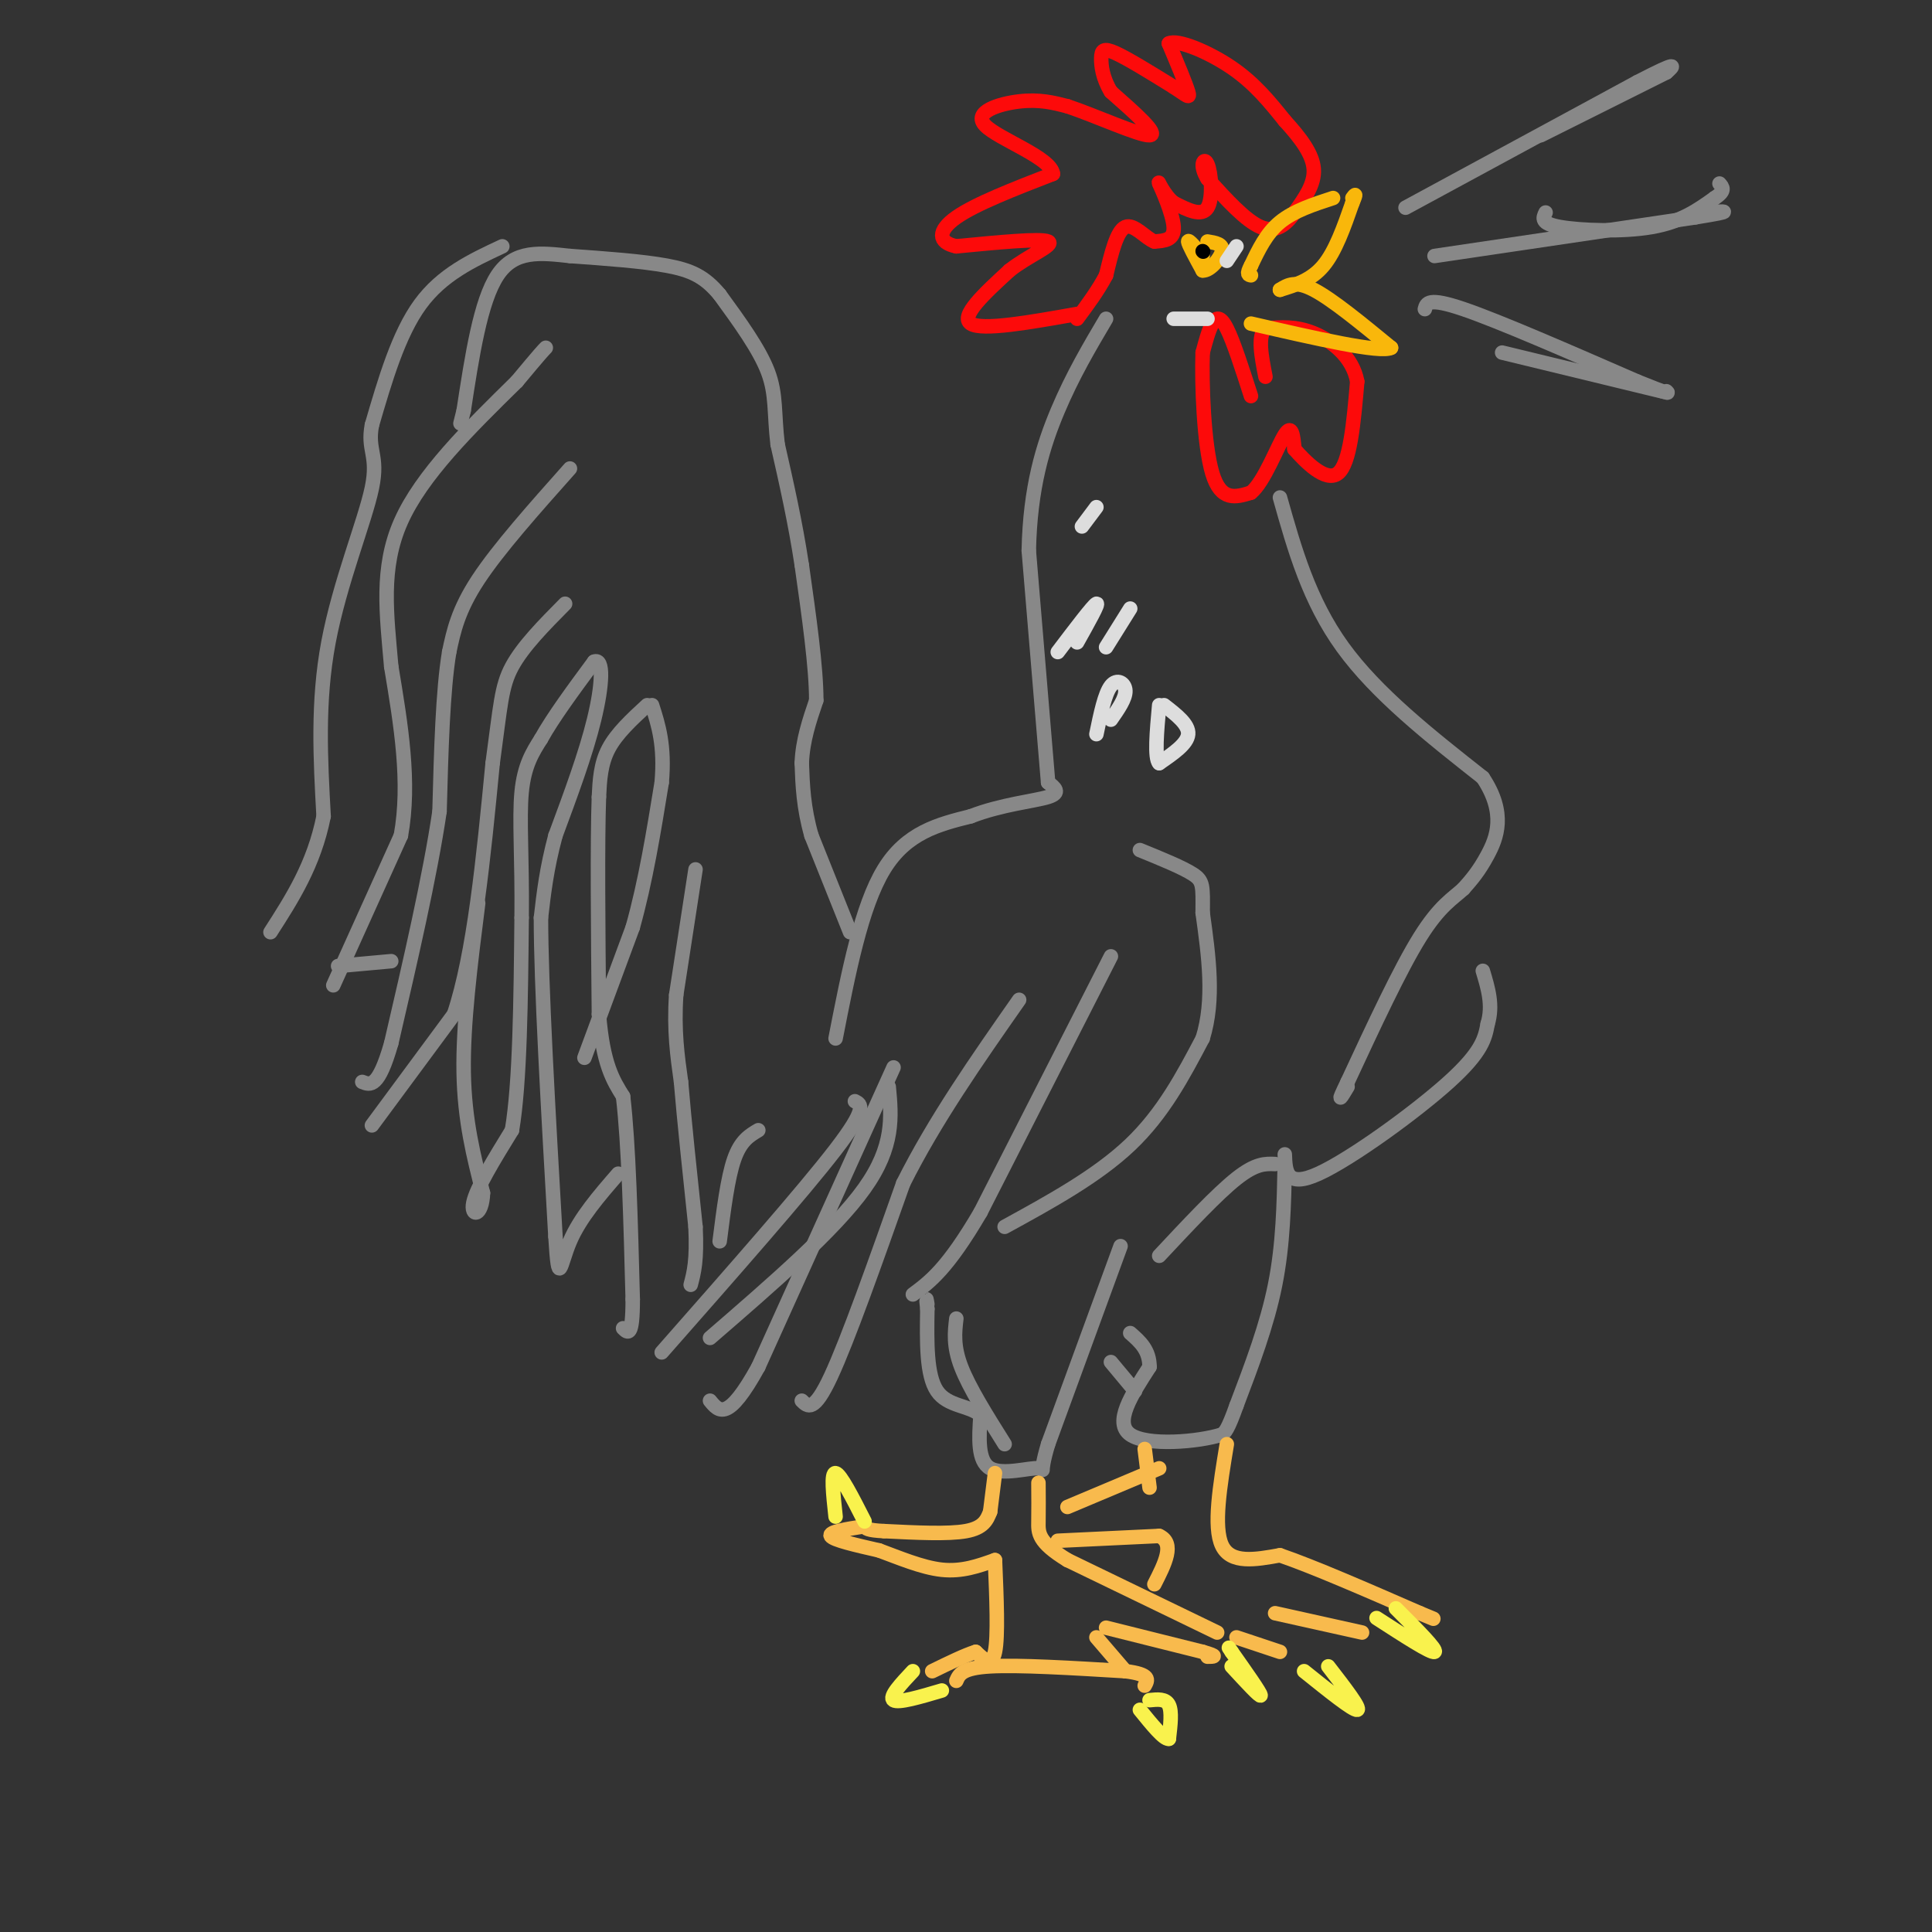 <svg viewBox='0 0 400 400' version='1.1' xmlns='http://www.w3.org/2000/svg' xmlns:xlink='http://www.w3.org/1999/xlink'><rect x="0" y="0" width="400" height="400" fill="#333333" stroke="none"/><g fill='none' stroke='#888888' stroke-width='3' stroke-linecap='round' stroke-linejoin='round'><path d='M176,193c0.000,0.000 -8.000,-20.000 -8,-20'/><path d='M168,173c-1.667,-5.833 -1.833,-10.417 -2,-15'/><path d='M166,158c0.167,-4.667 1.583,-8.833 3,-13'/><path d='M169,145c0.000,-6.833 -1.500,-17.417 -3,-28'/><path d='M166,117c-1.333,-8.833 -3.167,-16.917 -5,-25'/><path d='M161,92c-0.778,-6.511 -0.222,-10.289 -2,-15c-1.778,-4.711 -5.889,-10.356 -10,-16'/><path d='M149,61c-3.111,-3.733 -5.889,-5.067 -11,-6c-5.111,-0.933 -12.556,-1.467 -20,-2'/><path d='M118,53c-6.133,-0.667 -11.467,-1.333 -15,4c-3.533,5.333 -5.267,16.667 -7,28'/><path d='M96,85c-1.167,4.667 -0.583,2.333 0,0'/><path d='M104,51c-6.250,2.917 -12.500,5.833 -17,12c-4.500,6.167 -7.250,15.583 -10,25'/><path d='M77,88c-1.024,5.333 1.417,6.167 0,13c-1.417,6.833 -6.690,19.667 -9,32c-2.310,12.333 -1.655,24.167 -1,36'/><path d='M67,169c-2.000,10.000 -6.500,17.000 -11,24'/><path d='M69,204c0.000,0.000 14.000,-31.000 14,-31'/><path d='M83,173c2.000,-11.000 0.000,-23.000 -2,-35'/><path d='M81,138c-0.933,-10.822 -2.267,-20.378 2,-30c4.267,-9.622 14.133,-19.311 24,-29'/><path d='M107,79c5.000,-6.000 5.500,-6.500 6,-7'/><path d='M118,97c-7.417,8.333 -14.833,16.667 -19,23c-4.167,6.333 -5.083,10.667 -6,15'/><path d='M93,135c-1.333,8.000 -1.667,20.500 -2,33'/><path d='M91,168c-2.000,13.500 -6.000,30.750 -10,48'/><path d='M81,216c-2.667,9.333 -4.333,8.667 -6,8'/><path d='M70,200c0.000,0.000 11.000,-1.000 11,-1'/><path d='M77,233c0.000,0.000 17.000,-23.000 17,-23'/><path d='M94,210c4.167,-12.500 6.083,-32.250 8,-52'/><path d='M102,158c1.644,-11.956 1.756,-15.844 4,-20c2.244,-4.156 6.622,-8.578 11,-13'/><path d='M99,187c-1.583,12.500 -3.167,25.000 -3,35c0.167,10.000 2.083,17.500 4,25'/><path d='M100,247c-0.178,5.000 -2.622,5.000 -2,2c0.622,-3.000 4.311,-9.000 8,-15'/><path d='M106,234c1.667,-9.833 1.833,-26.917 2,-44'/><path d='M108,190c0.133,-12.133 -0.533,-20.467 0,-26c0.533,-5.533 2.267,-8.267 4,-11'/><path d='M112,153c2.500,-4.500 6.750,-10.250 11,-16'/><path d='M123,137c2.067,-0.889 1.733,4.889 0,12c-1.733,7.111 -4.867,15.556 -8,24'/><path d='M115,173c-1.833,6.833 -2.417,11.917 -3,17'/><path d='M112,190c0.000,13.833 1.500,39.917 3,66'/><path d='M115,256c0.689,11.111 0.911,5.889 3,1c2.089,-4.889 6.044,-9.444 10,-14'/><path d='M121,219c0.000,0.000 10.000,-27.000 10,-27'/><path d='M131,192c2.667,-9.500 4.333,-19.750 6,-30'/><path d='M137,162c0.667,-7.667 -0.667,-11.833 -2,-16'/><path d='M134,146c-3.167,2.917 -6.333,5.833 -8,9c-1.667,3.167 -1.833,6.583 -2,10'/><path d='M124,165c-0.333,9.167 -0.167,27.083 0,45'/><path d='M124,210c0.833,10.333 2.917,13.667 5,17'/><path d='M129,227c1.167,9.833 1.583,25.917 2,42'/><path d='M131,269c0.000,8.000 -1.000,7.000 -2,6'/><path d='M144,180c0.000,0.000 -4.000,26.000 -4,26'/><path d='M140,206c-0.500,7.333 0.250,12.667 1,18'/><path d='M141,224c0.667,8.000 1.833,19.000 3,30'/><path d='M144,254c0.333,7.000 -0.333,9.500 -1,12'/><path d='M149,257c0.833,-6.583 1.667,-13.167 3,-17c1.333,-3.833 3.167,-4.917 5,-6'/><path d='M173,215c2.667,-13.667 5.333,-27.333 10,-35c4.667,-7.667 11.333,-9.333 18,-11'/><path d='M201,169c6.356,-2.467 13.244,-3.133 16,-4c2.756,-0.867 1.378,-1.933 0,-3'/><path d='M217,162c0.000,0.000 -4.000,-48.000 -4,-48'/><path d='M213,114c0.267,-13.067 2.933,-21.733 6,-29c3.067,-7.267 6.533,-13.133 10,-19'/><path d='M265,103c3.000,10.667 6.000,21.333 13,31c7.000,9.667 18.000,18.333 29,27'/><path d='M307,161c4.956,7.444 2.844,12.556 1,16c-1.844,3.444 -3.422,5.222 -5,7'/><path d='M303,184c-2.111,1.978 -4.889,3.422 -9,10c-4.111,6.578 -9.556,18.289 -15,30'/><path d='M279,224c-2.500,5.167 -1.250,3.083 0,1'/><path d='M266,239c0.133,3.533 0.267,7.067 7,4c6.733,-3.067 20.067,-12.733 27,-19c6.933,-6.267 7.467,-9.133 8,-12'/><path d='M308,212c1.167,-3.833 0.083,-7.417 -1,-11'/><path d='M266,241c-0.167,8.333 -0.333,16.667 -2,25c-1.667,8.333 -4.833,16.667 -8,25'/><path d='M256,291c-1.833,5.167 -2.417,5.583 -3,6'/><path d='M253,297c-4.867,1.556 -15.533,2.444 -19,0c-3.467,-2.444 0.267,-8.222 4,-14'/><path d='M238,283c0.000,-3.500 -2.000,-5.250 -4,-7'/><path d='M230,282c0.000,0.000 5.000,6.000 5,6'/><path d='M240,260c6.000,-6.417 12.000,-12.833 16,-16c4.000,-3.167 6.000,-3.083 8,-3'/><path d='M232,258c0.000,0.000 -15.000,41.000 -15,41'/><path d='M217,299c-2.202,7.345 -0.208,5.208 -2,5c-1.792,-0.208 -7.369,1.512 -10,0c-2.631,-1.512 -2.315,-6.256 -2,-11'/><path d='M203,293c-2.222,-2.067 -6.778,-1.733 -9,-5c-2.222,-3.267 -2.111,-10.133 -2,-17'/><path d='M192,271c-0.333,-3.000 -0.167,-2.000 0,-1'/><path d='M198,273c-0.333,2.833 -0.667,5.667 1,10c1.667,4.333 5.333,10.167 9,16'/><path d='M137,280c14.667,-16.667 29.333,-33.333 36,-42c6.667,-8.667 5.333,-9.333 4,-10'/><path d='M147,277c12.917,-11.167 25.833,-22.333 32,-31c6.167,-8.667 5.583,-14.833 5,-21'/><path d='M185,221c0.000,0.000 -28.000,62.000 -28,62'/><path d='M157,283c-6.333,11.500 -8.167,9.250 -10,7'/><path d='M166,290c1.250,1.250 2.500,2.500 6,-5c3.500,-7.500 9.250,-23.750 15,-40'/><path d='M187,245c6.500,-13.000 15.250,-25.500 24,-38'/><path d='M230,198c0.000,0.000 -27.000,53.000 -27,53'/><path d='M203,251c-6.833,11.667 -10.417,14.333 -14,17'/><path d='M208,254c9.583,-5.250 19.167,-10.500 26,-17c6.833,-6.500 10.917,-14.250 15,-22'/><path d='M249,215c2.500,-8.000 1.250,-17.000 0,-26'/><path d='M249,189c0.044,-5.600 0.156,-6.600 -2,-8c-2.156,-1.400 -6.578,-3.200 -11,-5'/></g>
<g fill='none' stroke='#F8BA4D' stroke-width='3' stroke-linecap='round' stroke-linejoin='round'><path d='M206,305c0.000,0.000 -1.000,8.000 -1,8'/><path d='M205,313c-0.667,1.667 -1.333,3.333 -5,4c-3.667,0.667 -10.333,0.333 -17,0'/><path d='M183,317c-3.500,-0.167 -3.750,-0.583 -4,-1'/><path d='M179,316c-3.750,0.583 -7.500,1.167 -7,2c0.500,0.833 5.250,1.917 10,3'/><path d='M182,321c3.956,1.444 8.844,3.556 13,4c4.156,0.444 7.578,-0.778 11,-2'/><path d='M206,323c0.333,7.917 0.667,15.833 0,19c-0.667,3.167 -2.333,1.583 -4,0'/><path d='M202,342c-2.167,0.667 -5.583,2.333 -9,4'/><path d='M198,348c0.583,-1.333 1.167,-2.667 7,-3c5.833,-0.333 16.917,0.333 28,1'/><path d='M233,346c5.333,0.667 4.667,1.833 4,3'/><path d='M227,339c0.000,0.000 6.000,7.000 6,7'/><path d='M229,337c0.000,0.000 20.000,5.000 20,5'/><path d='M249,342c3.500,1.000 2.250,1.000 1,1'/><path d='M252,338c0.000,0.000 -31.000,-15.000 -31,-15'/><path d='M221,323c-6.156,-3.756 -6.044,-5.644 -6,-8c0.044,-2.356 0.022,-5.178 0,-8'/><path d='M221,312c0.000,0.000 19.000,-8.000 19,-8'/><path d='M237,300c0.000,0.000 1.000,8.000 1,8'/><path d='M254,299c-1.417,8.583 -2.833,17.167 -1,21c1.833,3.833 6.917,2.917 12,2'/><path d='M265,322c6.833,2.333 17.917,7.167 29,12'/><path d='M294,334c4.833,2.000 2.417,1.000 0,0'/><path d='M264,334c0.000,0.000 18.000,4.000 18,4'/><path d='M256,339c0.000,0.000 9.000,3.000 9,3'/><path d='M219,319c0.000,0.000 21.000,-1.000 21,-1'/><path d='M240,318c3.333,1.500 1.167,5.750 -1,10'/></g>
<g fill='none' stroke='#F9F24D' stroke-width='3' stroke-linecap='round' stroke-linejoin='round'><path d='M173,314c-0.500,-4.583 -1.000,-9.167 0,-9c1.000,0.167 3.500,5.083 6,10'/><path d='M189,346c-2.500,2.667 -5.000,5.333 -4,6c1.000,0.667 5.500,-0.667 10,-2'/><path d='M238,352c1.667,-0.167 3.333,-0.333 4,1c0.667,1.333 0.333,4.167 0,7'/><path d='M242,360c-1.000,0.167 -3.500,-2.917 -6,-6'/><path d='M255,345c3.000,3.250 6.000,6.500 6,6c0.000,-0.500 -3.000,-4.750 -6,-9'/><path d='M255,342c-1.000,-1.500 -0.500,-0.750 0,0'/><path d='M270,346c5.083,4.083 10.167,8.167 11,8c0.833,-0.167 -2.583,-4.583 -6,-9'/><path d='M285,335c5.667,3.667 11.333,7.333 12,7c0.667,-0.333 -3.667,-4.667 -8,-9'/></g>
<g fill='none' stroke='#FD0A0A' stroke-width='3' stroke-linecap='round' stroke-linejoin='round'><path d='M223,65c-9.833,1.750 -19.667,3.500 -22,2c-2.333,-1.500 2.833,-6.250 8,-11'/><path d='M209,56c3.867,-3.089 9.533,-5.311 8,-6c-1.533,-0.689 -10.267,0.156 -19,1'/><path d='M198,51c-3.844,-0.778 -3.956,-3.222 0,-6c3.956,-2.778 11.978,-5.889 20,-9'/><path d='M218,36c-0.369,-3.345 -11.292,-7.208 -14,-10c-2.708,-2.792 2.798,-4.512 7,-5c4.202,-0.488 7.101,0.256 10,1'/><path d='M221,22c5.689,1.889 14.911,6.111 17,6c2.089,-0.111 -2.956,-4.556 -8,-9'/><path d='M230,19c-1.726,-2.833 -2.042,-5.417 -2,-7c0.042,-1.583 0.440,-2.167 3,-1c2.560,1.167 7.280,4.083 12,7'/><path d='M243,18c2.711,1.756 3.489,2.644 3,1c-0.489,-1.644 -2.244,-5.822 -4,-10'/><path d='M242,9c1.778,-0.933 8.222,1.733 13,5c4.778,3.267 7.889,7.133 11,11'/><path d='M266,25c3.222,3.533 5.778,6.867 6,10c0.222,3.133 -1.889,6.067 -4,9'/><path d='M268,44c-1.689,2.511 -3.911,4.289 -7,3c-3.089,-1.289 -7.044,-5.644 -11,-10'/><path d='M250,37c-1.786,-2.774 -0.750,-4.708 0,-3c0.750,1.708 1.214,7.060 0,9c-1.214,1.940 -4.107,0.470 -7,-1'/><path d='M243,42c-1.988,-1.560 -3.458,-4.958 -3,-4c0.458,0.958 2.845,6.274 3,9c0.155,2.726 -1.923,2.863 -4,3'/><path d='M239,50c-1.778,-0.644 -4.222,-3.756 -6,-3c-1.778,0.756 -2.889,5.378 -4,10'/><path d='M229,57c-1.667,3.167 -3.833,6.083 -6,9'/><path d='M259,82c-1.822,-5.667 -3.644,-11.333 -5,-14c-1.356,-2.667 -2.244,-2.333 -3,-1c-0.756,1.333 -1.378,3.667 -2,6'/><path d='M249,73c-0.222,6.311 0.222,19.089 2,25c1.778,5.911 4.889,4.956 8,4'/><path d='M259,102c2.711,-2.178 5.489,-9.622 7,-12c1.511,-2.378 1.756,0.311 2,3'/><path d='M268,93c2.133,2.422 6.467,6.978 9,5c2.533,-1.978 3.267,-10.489 4,-19'/><path d='M281,79c-0.933,-5.133 -5.267,-8.467 -9,-10c-3.733,-1.533 -6.867,-1.267 -10,-1'/><path d='M262,68c-1.667,1.500 -0.833,5.750 0,10'/></g>
<g fill='none' stroke='#F9B70B' stroke-width='3' stroke-linecap='round' stroke-linejoin='round'><path d='M265,60c3.250,-1.000 6.500,-2.000 9,-5c2.500,-3.000 4.250,-8.000 6,-13'/><path d='M280,42c1.000,-2.333 0.500,-1.667 0,-1'/><path d='M276,41c-4.083,1.333 -8.167,2.667 -11,5c-2.833,2.333 -4.417,5.667 -6,9'/><path d='M259,55c-1.000,1.833 -0.500,1.917 0,2'/><path d='M265,60c1.583,-1.000 3.167,-2.000 7,0c3.833,2.000 9.917,7.000 16,12'/><path d='M288,72c-2.167,1.167 -15.583,-1.917 -29,-5'/><path d='M249,53c-1.500,-1.750 -3.000,-3.500 -3,-3c0.000,0.500 1.500,3.250 3,6'/><path d='M249,56c1.489,0.133 3.711,-2.533 4,-4c0.289,-1.467 -1.356,-1.733 -3,-2'/></g>
<g fill='none' stroke='#000000' stroke-width='3' stroke-linecap='round' stroke-linejoin='round'><path d='M249,52c0.000,0.000 0.100,0.100 0.1,0.1'/></g>
<g fill='none' stroke='#888888' stroke-width='3' stroke-linecap='round' stroke-linejoin='round'><path d='M291,43c0.000,0.000 48.000,-26.000 48,-26'/><path d='M339,17c9.000,-4.667 7.500,-3.333 6,-2'/><path d='M297,53c0.000,0.000 54.000,-8.000 54,-8'/><path d='M351,45c9.333,-1.500 5.667,-1.250 2,-1'/><path d='M295,64c0.333,-1.250 0.667,-2.500 8,0c7.333,2.500 21.667,8.750 36,15'/><path d='M339,79c7.000,2.833 6.500,2.417 6,2'/><path d='M344,81c0.000,0.000 -33.000,-8.000 -33,-8'/><path d='M320,44c-0.556,1.133 -1.111,2.267 3,3c4.111,0.733 12.889,1.067 19,0c6.111,-1.067 9.556,-3.533 13,-6'/><path d='M355,41c2.333,-1.500 1.667,-2.250 1,-3'/><path d='M319,28c0.000,0.000 26.000,-13.000 26,-13'/></g>
<g fill='none' stroke='#DDDDDD' stroke-width='3' stroke-linecap='round' stroke-linejoin='round'><path d='M219,135c3.667,-4.833 7.333,-9.667 8,-10c0.667,-0.333 -1.667,3.833 -4,8'/><path d='M234,126c0.000,0.000 -5.000,8.000 -5,8'/><path d='M227,105c0.000,0.000 -3.000,4.000 -3,4'/><path d='M243,66c0.000,0.000 7.000,0.000 7,0'/><path d='M256,51c0.000,0.000 -2.000,3.000 -2,3'/><path d='M230,149c1.533,-2.200 3.067,-4.400 3,-6c-0.067,-1.600 -1.733,-2.600 -3,-1c-1.267,1.600 -2.133,5.800 -3,10'/><path d='M241,146c2.583,2.000 5.167,4.000 5,6c-0.167,2.000 -3.083,4.000 -6,6'/><path d='M240,158c-1.000,-1.000 -0.500,-6.500 0,-12'/></g>
</svg>